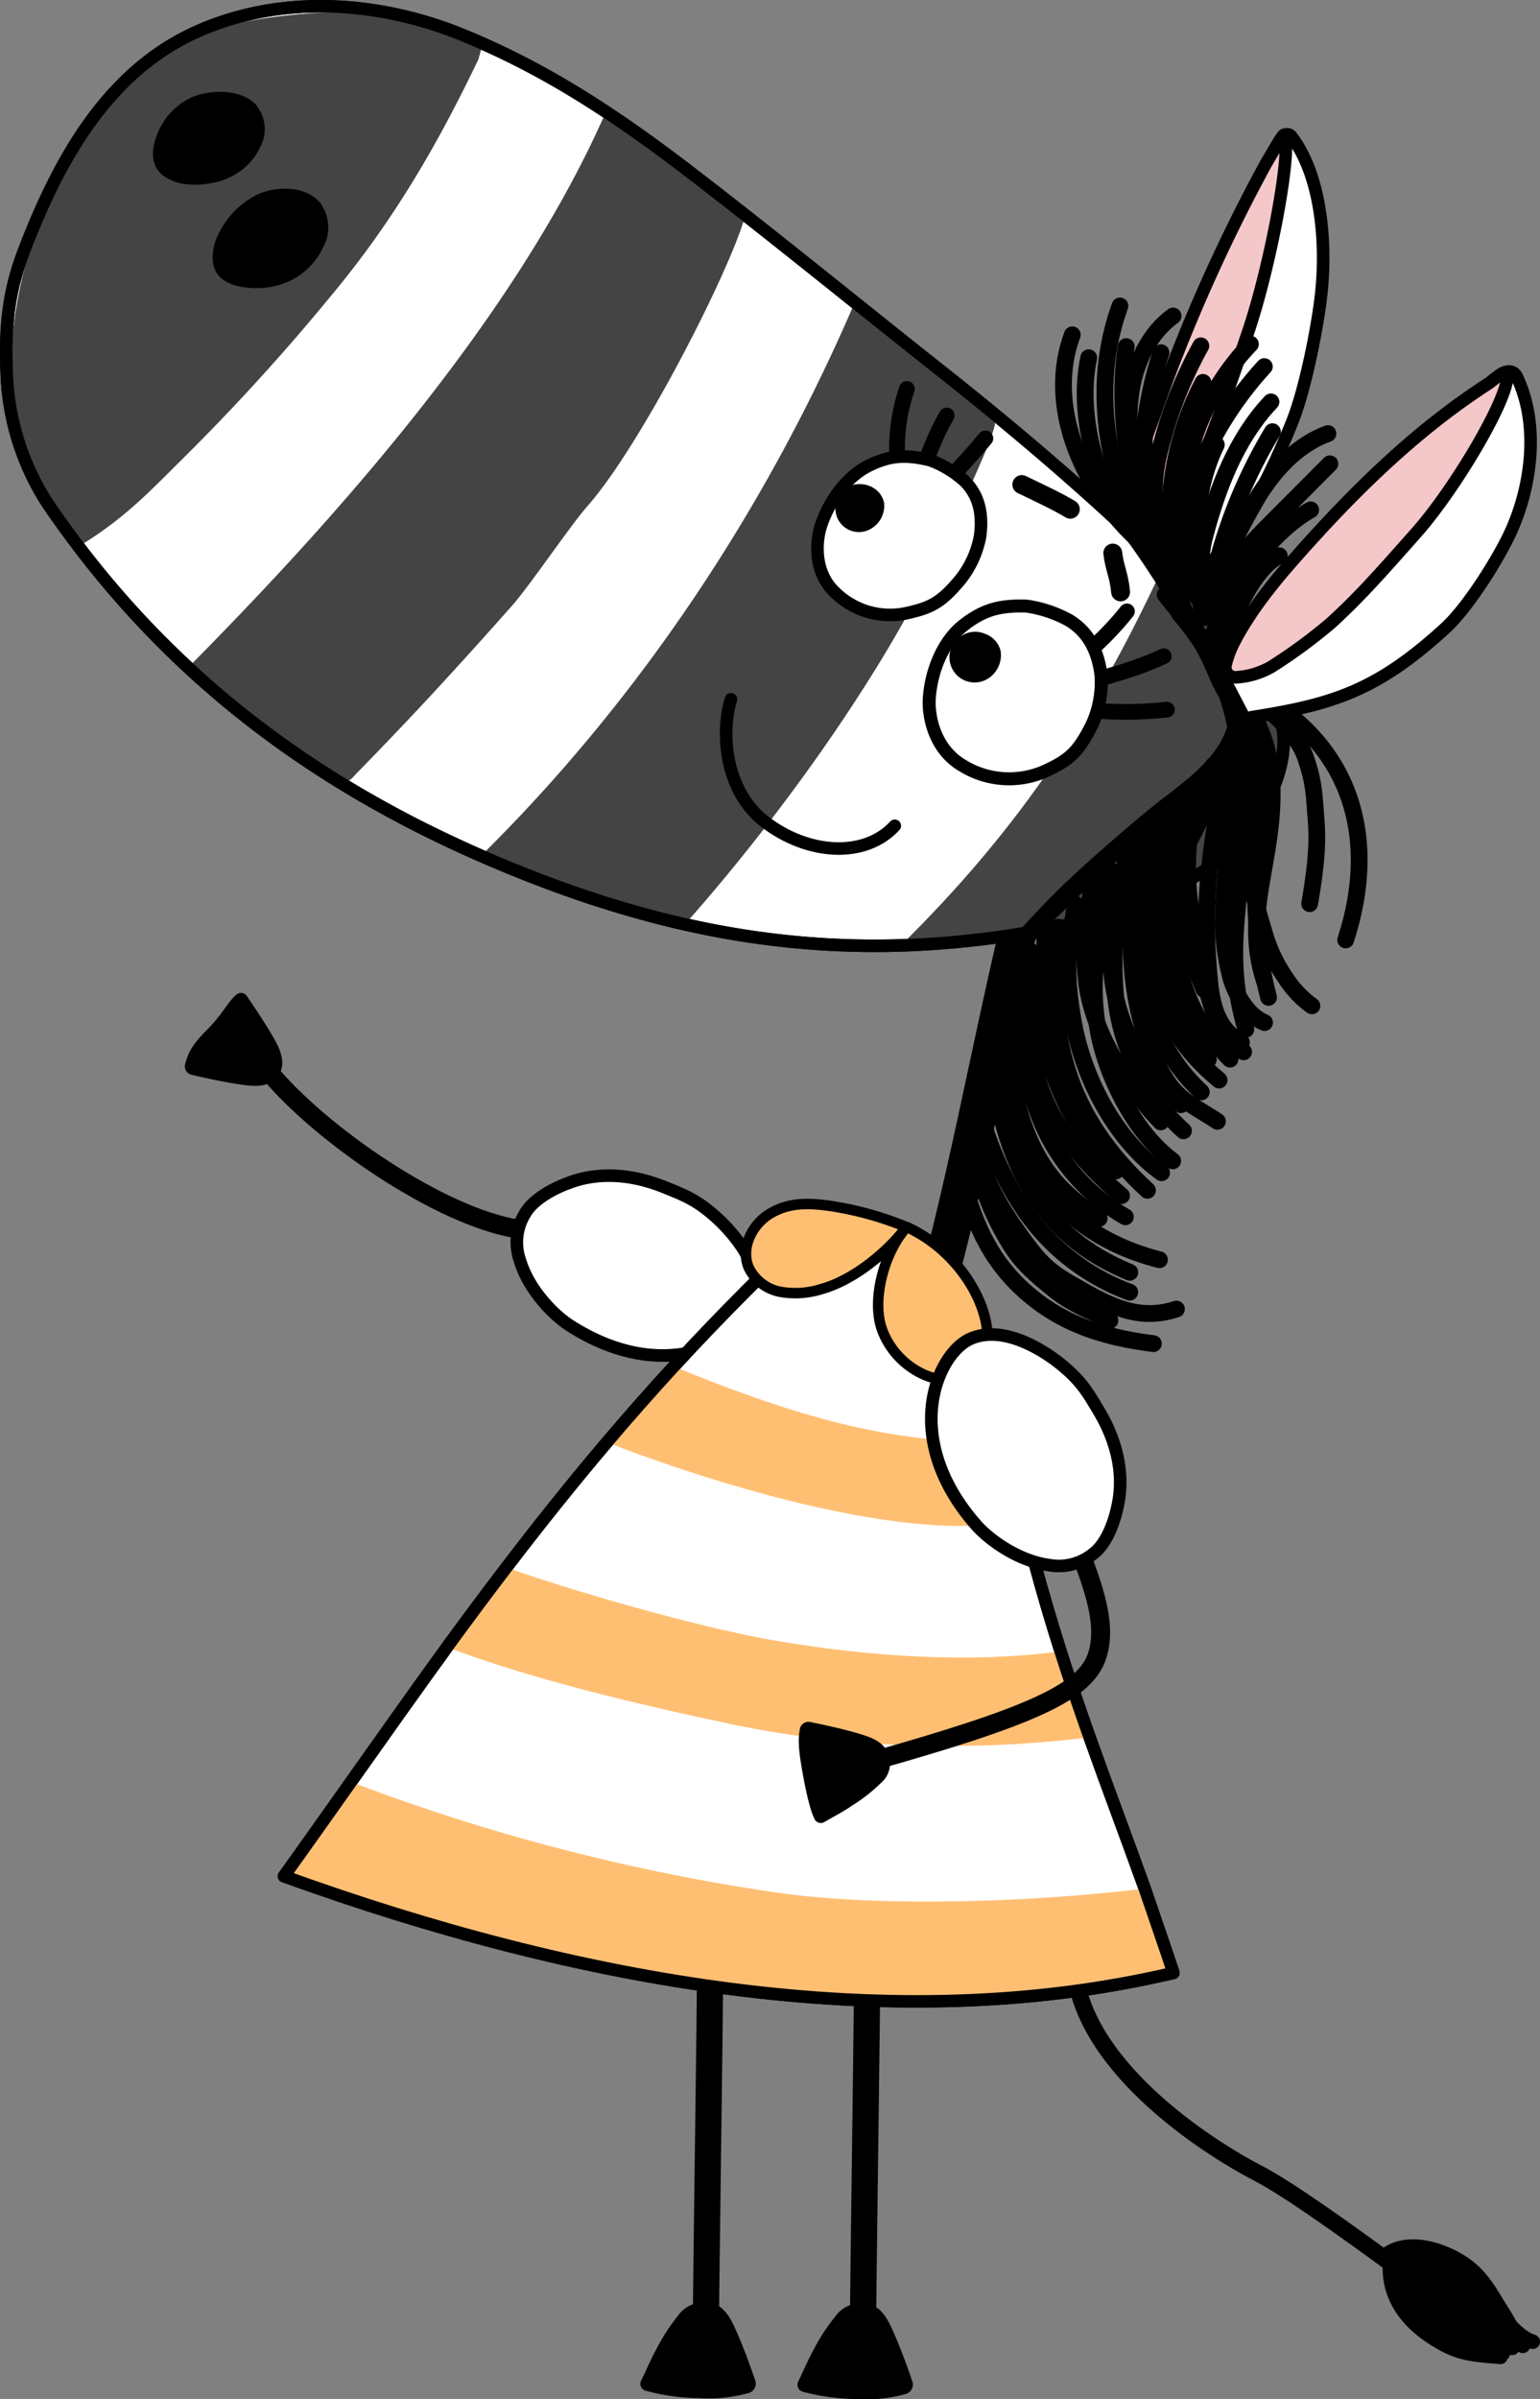 <?xml version="1.0" encoding="UTF-8"?> <svg xmlns="http://www.w3.org/2000/svg" id="Слой_1" data-name="Слой 1" viewBox="0 0 285.53 444.78"><rect x="0" y="0" width="285.53" height="444.78" fill="#808080" stroke="none"/><defs><style>.cls-1,.cls-10,.cls-16,.cls-17,.cls-18,.cls-2,.cls-4,.cls-5,.cls-6{fill:none;}.cls-1,.cls-10,.cls-11,.cls-12,.cls-13,.cls-14,.cls-16,.cls-17,.cls-18,.cls-19,.cls-2,.cls-3,.cls-4,.cls-5,.cls-6,.cls-7,.cls-8{stroke:#000;stroke-linecap:round;stroke-linejoin:round;}.cls-1{stroke-width:3.11px;}.cls-2{stroke-width:2.72px;}.cls-3{stroke-width:0.64px;}.cls-4{stroke-width:4.86px;}.cls-5{stroke-width:6.99px;}.cls-6{stroke-width:3.5px;}.cls-14,.cls-19,.cls-7,.cls-8{fill:#fff;}.cls-13,.cls-17,.cls-7{stroke-width:2.33px;}.cls-10,.cls-8{stroke-width:2.31px;}.cls-11,.cls-9{fill:#ffbf73;}.cls-11{stroke-width:1.94px;}.cls-12{stroke-width:0.6px;}.cls-13{fill:#f4c7c9;}.cls-14,.cls-16{stroke-width:2.32px;}.cls-15{fill:#444;}.cls-18{stroke-width:2.91px;}.cls-19{stroke-width:2.41px;}</style></defs><path class="cls-1" d="M310.47,388.43c.74,18.93,24.54,34.23,34.07,39.18,5.79,3,16.31,10.61,24.69,16.71" transform="translate(-111.35 -24.75)"></path><path class="cls-2" d="M367.8,443.21c3.69-3.35,9.71-1.92,14,.61s5.66,5.75,8.36,9.95c1.25,2,2.09,4,3.53,5.86" transform="translate(-111.35 -24.75)"></path><path class="cls-2" d="M369.23,442.64c5.41-.09,10.22.59,14.21,4.23s8.15,10.88,12.08,12" transform="translate(-111.35 -24.75)"></path><path class="cls-2" d="M369.08,443.83c3.28,8.73,11.72,14.47,18.88,14.66" transform="translate(-111.35 -24.75)"></path><path class="cls-2" d="M368.63,443.53C371.43,453,381,461,390,461" transform="translate(-111.35 -24.75)"></path><path class="cls-2" d="M369.07,445.35c0,5.43,3.22,9.71,7.78,12.67s6.67,3.17,12.7,3.65" transform="translate(-111.35 -24.75)"></path><path class="cls-2" d="M370.33,444.32a53.07,53.07,0,0,0,10.38,8.8c3.58,2.38,6.05,4.88,8.93,6.87" transform="translate(-111.35 -24.75)"></path><path class="cls-2" d="M370.62,443a33,33,0,0,1,18.56,12.42,4.16,4.16,0,0,1,1.07,2.73" transform="translate(-111.35 -24.75)"></path><path class="cls-2" d="M374.9,443.19c2.36.26,5.87,4.18,7.44,6,2.85,3.21,5.29,3.9,7.77,7.4" transform="translate(-111.35 -24.75)"></path><path class="cls-2" d="M372.33,444.86c3.93,3.58,3.37,4.81,8.32,6.52,2.87,1,8.6,6.58,11.09,8.62" transform="translate(-111.35 -24.75)"></path><path class="cls-2" d="M374.43,445.85a26.06,26.06,0,0,1,8.75,7.39" transform="translate(-111.35 -24.75)"></path><path class="cls-2" d="M373.22,449.64a31,31,0,0,1,9.91,7.81" transform="translate(-111.35 -24.75)"></path><path class="cls-3" d="M231.18,467.66a1,1,0,0,1-.68-1.41c.71-1.43,1.86-4.11,2.75-5.69a35.83,35.83,0,0,1,4.08-6.34,5.5,5.5,0,0,1,6.21-2.06c2.1.56,3.25,3.07,4,4.79,1.42,3.14,2.87,7.26,3.57,9.32a1.49,1.49,0,0,1-1.17,1.84,26.68,26.68,0,0,1-8.83.9A38.56,38.56,0,0,1,231.18,467.66Z" transform="translate(-111.35 -24.75)"></path><path class="cls-4" d="M272.2,374.73c.21,7.29-.86,74.16-.86,83.76" transform="translate(-111.35 -24.75)"></path><path class="cls-3" d="M260.31,467.84a1,1,0,0,1-.68-1.42c.7-1.43,1.85-4.1,2.74-5.69a35.92,35.92,0,0,1,4.09-6.33,5.49,5.49,0,0,1,6.21-2.07c2.09.56,3.24,3.07,4,4.79,1.42,3.14,2.87,7.26,3.57,9.32a1.51,1.51,0,0,1-1.17,1.85,26.48,26.48,0,0,1-8.83.89A39.14,39.14,0,0,1,260.31,467.84Z" transform="translate(-111.35 -24.75)"></path><path class="cls-5" d="M306.08,174c-8.42,29.83-13,58.46-19.8,84.69" transform="translate(-111.35 -24.75)"></path><path class="cls-4" d="M243.08,374.55c.2,7.3-.87,74.17-.87,83.77" transform="translate(-111.35 -24.75)"></path><path class="cls-6" d="M207.4,252.6c-14.44-2.26-36.77-17.66-46.32-29.31" transform="translate(-111.35 -24.75)"></path><path class="cls-7" d="M243.91,250.22c-3.36-2.95-5.4-3.8-9.55-5.46-5.49-2.19-11.51-2.85-17.08-.9-4.16,1.46-7.42,3.68-8.66,6a10.1,10.1,0,0,0-.83,8.67c1.52,5.11,6,9.94,9.4,12.07,18.11,11.47,32.49,2.25,34.24-4.29S247.05,253,243.91,250.22Z" transform="translate(-111.35 -24.75)"></path><path class="cls-8" d="M328.92,390.5c-52.14,12.31-110.53,1.75-164.93-17.92,4.25-5.92,8.36-11.75,12.43-17.49,6-8.48,11.86-16.77,17.83-25q5.42-7.44,11-14.76c5.93-7.77,12.08-15.49,18.65-23.23q5.94-7,12.4-14.05t13.81-14.41c7.58-7.58,12.18-12.1,21.24-11.08,9.33,1.05,23.07,19.11,23.07,19.11-.38,6,.77,12.94,2.47,20,1.16,4.86,2.59,9.78,4,14.56.73,2.56,1.45,5.07,2.09,7.51,1.63,6.1,3.29,11.73,5,17.11s3.54,10.74,5.39,15.94c3.22,9.07,6.61,18,10.2,28C325.27,379.79,327.07,384.94,328.92,390.5Z" transform="translate(-111.35 -24.75)"></path><path class="cls-9" d="M328.92,390.5c-52.14,12.31-110.53,1.75-164.93-17.92,4.25-5.92,8.36-11.75,12.43-17.49a372.83,372.83,0,0,0,78.75,20.49c18.43,2.71,46.7,1.94,68.35-.7C325.27,379.79,327.07,384.94,328.92,390.5Z" transform="translate(-111.35 -24.75)"></path><path class="cls-9" d="M313.32,346.84c-15.64,1.93-40.22,3.12-66.87-2.55-17.89-3.82-36.49-8.25-52.2-14.16q5.42-7.44,11-14.76c17.12,5.93,38.34,11.55,49.26,13.43,18.35,3.18,36.94,4.28,53.43,2.1C309.68,336.4,311.47,341.64,313.32,346.84Z" transform="translate(-111.35 -24.75)"></path><path class="cls-9" d="M300.84,306.28c-19.25,5.44-57.88-6.69-76.95-14.14q5.94-7,12.4-14.05c17.2,7,39.16,15.11,60.59,13.63C298,296.58,299.47,301.5,300.84,306.28Z" transform="translate(-111.35 -24.75)"></path><path class="cls-10" d="M328.92,390.5c-52.14,12.31-110.53,1.75-164.93-17.92,4.25-5.92,8.36-11.75,12.43-17.49,6-8.48,11.86-16.77,17.83-25q5.42-7.44,11-14.76c5.93-7.77,12.08-15.49,18.65-23.23q5.94-7,12.4-14.05t13.81-14.41c7.58-7.58,12.18-12.1,21.24-11.08,9.33,1.05,23.07,19.11,23.07,19.11-.38,6,.77,12.94,2.47,20,1.16,4.86,2.59,9.78,4,14.56.73,2.56,1.45,5.07,2.09,7.51,1.63,6.1,3.29,11.73,5,17.11s3.54,10.74,5.39,15.94c3.22,9.07,6.61,18,10.2,28C325.27,379.79,327.07,384.94,328.92,390.5Z" transform="translate(-111.35 -24.75)"></path><path class="cls-11" d="M279,252.06a60.33,60.33,0,0,0-14.17-3.81c-3.87-.52-7.32-.52-10.67,1.47s-5.53,6.35-4,10a8.22,8.22,0,0,0,5.89,4.52,16.08,16.08,0,0,0,7.63-.52c5.43-1.51,11.26-6,15.06-10.62-3.55,4.44-5.75,12.65-3.9,18s7.14,9.56,12.83,9.57a7.05,7.05,0,0,0,3.59-.82c2.52-1.48,3.42-5.91,3.08-8.81-.78-6.5-6.2-14.82-14.79-18.79Z" transform="translate(-111.35 -24.75)"></path><path class="cls-6" d="M311.67,312.62c2.26,6.12,5.24,13.72,2.89,19.66-2.49,6.29-12.35,10.74-41.31,18.92" transform="translate(-111.35 -24.75)"></path><path class="cls-7" d="M308.32,277.9c3.44,2.86,4.59,4.75,6.87,8.6,3,5.08,4.59,10.93,3.52,16.73-.79,4.33-2.49,7.9-4.58,9.49a10.13,10.13,0,0,1-8.43,2.15c-5.29-.72-10.76-4.43-13.38-7.43-14.13-16.12-7.24-31.75-1.05-34.49S305.11,275.22,308.32,277.9Z" transform="translate(-111.35 -24.75)"></path><path class="cls-12" d="M262.6,361.76a1,1,0,0,0,1.43.52c1.28-.77,3.67-2,5.06-3a30.52,30.52,0,0,0,5.42-4.24,4.43,4.43,0,0,0,.93-5.65c-.86-1.74-3.36-2.49-5.07-3-3.06-.91-7-1.73-8.91-2.12a1.31,1.31,0,0,0-1.52,1.13c-.27,1.47-.32,3.13.33,6.92C261,356.6,261.79,360.08,262.6,361.76Z" transform="translate(-111.35 -24.75)"></path><path class="cls-7" d="M318.26,131.72c5.26-18.35,18.27-57.78,30.64-81.27.46-.87,1.37-1.07,1.88-.41,5.35,6.93,6.61,19.14,5.56,29-.67,6.28-3,18-5.43,24-7.82,19.32-14.18,26.38-26.73,37.08" transform="translate(-111.35 -24.75)"></path><path class="cls-13" d="M320.23,132.76c-1.08.69-2.11-.19-2.08-1.78a34.82,34.82,0,0,1,.42-4.95,140.31,140.31,0,0,1,6.62-23.77A314.48,314.48,0,0,1,346.11,55c1.78-3,3.27-5.68,3.43-5.23,1.25,3.68-2.79,24.86-6.85,36.75-4.5,13.19-6.32,18.34-9.44,25.74-1.32,3.12-6.1,12.38-7.64,14.74A19.07,19.07,0,0,1,320.23,132.76Z" transform="translate(-111.35 -24.75)"></path><path class="cls-14" d="M347.38,155.11c-5.92-14.58-37-42.18-61.48-61.52-13-10.26-31-24.94-46.36-36.73-13.43-10.33-26.9-19.33-42.6-25.7s-33.81-7.44-49.24-.46c-16.64,7.53-25.55,24.07-31.77,40.21-3,7.7-3.87,14.69-3.22,25.14a47.48,47.48,0,0,0,7.5,22.08c21.86,32.13,50.36,52.59,82.9,66.38s62.64,18.94,97.29,13.37c11.82-1.89,23.49-5,33.65-11.34,11.29-7,17.75-20.93,14.42-29.24Z" transform="translate(-111.35 -24.75)"></path><path class="cls-15" d="M200.05,35.76c-7.42,15.46-15.49,29.62-27.29,43.79A399,399,0,0,1,144,111c-6.07,6.09-10.23,10.19-17.54,14.74-8.93-8.63-14.17-24.13-12.83-38.18s5.63-25.44,13.2-37.36c4.66-7.35,9.81-12.94,17.34-17.32,8-4.67,27.16-6.7,36.37-5.51S192,30,200.78,33.11Z" transform="translate(-111.35 -24.75)"></path><path class="cls-15" d="M223.59,45.71C206.34,85,171,123.46,146.58,148.15A148.7,148.7,0,0,0,172.77,169a3.62,3.62,0,0,0,2.5.8,3.91,3.91,0,0,0,1.89-1.37c10.36-10.59,18.08-18.95,29.11-31.37,3.19-3.59,10.91-15,14.08-18.58,10-11.37,26.78-44.35,29.28-54.15a119,119,0,0,0-24-17.48Z" transform="translate(-111.35 -24.75)"></path><path class="cls-15" d="M269.66,81.2c-16.16,37.58-39.5,72.83-68.55,101.63a120.44,120.44,0,0,0,37.62,12.82c15.33-17.27,36.08-45,47.36-69.71,1.64-3.59,10.73-22.21,9.7-23.31-2.72-2.89-20.77-16.79-25-20.38Z" transform="translate(-111.35 -24.75)"></path><path class="cls-15" d="M326.55,130.77c-12,25.69-25.69,47.26-48.79,69.85,6.86-.45,12.32-1.11,19.14-2,12-1.56,26.81-5,36.78-11.79s18.09-18.44,13.93-29.79c-3.32-9.08-12.29-19.37-20.79-27.33Z" transform="translate(-111.35 -24.75)"></path><path class="cls-16" d="M347.38,155.11c-5.92-14.58-37-42.18-61.48-61.52-13-10.26-31-24.94-46.36-36.73-13.43-10.33-26.9-19.33-42.6-25.7s-33.81-7.44-49.24-.46c-16.64,7.53-25.55,24.07-31.77,40.21-3,7.7-3.87,14.69-3.22,25.14a47.48,47.48,0,0,0,7.5,22.08c21.86,32.13,50.36,52.59,82.9,66.38s62.64,18.94,97.29,13.37c11.82-1.89,23.49-5,33.65-11.34,11.29-7,17.75-20.93,14.42-29.24Z" transform="translate(-111.35 -24.75)"></path><path d="M170.84,62.47c-3.14-3.73-9.19-3.11-12.28-1.39a15.91,15.91,0,0,0-7.18,8.13c-.87,2.52-1,5.36,1,7.15a8,8,0,0,0,3.76,1.57,15.94,15.94,0,0,0,6-.1,13.13,13.13,0,0,0,5.18-2.36,12.85,12.85,0,0,0,3.95-4.9,7.56,7.56,0,0,0,.28-6.77Z" transform="translate(-111.35 -24.75)"></path><path d="M159,44.37c-3.12-3.57-9.68-2.87-12.66-1.31a12.65,12.65,0,0,0-6.1,7.29c-.8,2.35-.87,5,1.09,6.73a8.59,8.59,0,0,0,4.37,1.8,16,16,0,0,0,5.12-.24,12.36,12.36,0,0,0,5-2.12A11.51,11.51,0,0,0,159.6,52a6.93,6.93,0,0,0,.14-6.36Z" transform="translate(-111.35 -24.75)"></path><path class="cls-17" d="M246.87,154.39c-2,6.59-.9,17.09,6.13,22.58,8.19,6.39,18.79,6.85,24.25.87" transform="translate(-111.35 -24.75)"></path><path class="cls-18" d="M311.44,146.74c2.8-1.75,6.88-6.1,8.86-8.65" transform="translate(-111.35 -24.75)"></path><path class="cls-18" d="M310.38,152.62c3.4-2.25,8.71-2.5,16.74-6.22" transform="translate(-111.35 -24.75)"></path><path class="cls-18" d="M310.34,156.09a73.87,73.87,0,0,0,17.36.22" transform="translate(-111.35 -24.75)"></path><path class="cls-18" d="M285.38,116.42c1.58-2.91,4.23-5,8.67-10.4" transform="translate(-111.35 -24.75)"></path><path class="cls-18" d="M281.72,112.71c2-3.52,2.33-6,5.16-10.94" transform="translate(-111.35 -24.75)"></path><path class="cls-18" d="M278.4,115a34.19,34.19,0,0,1,1.1-18.15" transform="translate(-111.35 -24.75)"></path><path class="cls-19" d="M290,140.66c3.78-2.95,6.81-3.69,11.67-3.55a23.21,23.21,0,0,1,7.95,2.67c2.81,1.74,5.16,4.62,5.86,10.06a18.85,18.85,0,0,1-1.67,9.27c-2.5,5-4.13,6.52-8.65,8.59a16.44,16.44,0,0,1-15.31-1c-5.27-3.06-6.42-9.19-6.2-12.49C284,149,286.27,143.57,290,140.66Z" transform="translate(-111.35 -24.75)"></path><path class="cls-7" d="M272.49,111.05c4.08-2,7-2,11.27-1a19.54,19.54,0,0,1,6.47,3.92c2.1,2.1,3.51,5.15,2.84,10.2a18.34,18.34,0,0,1-3.7,8.08c-3.44,4.1-5.25,5.13-9.78,6.14a14.53,14.53,0,0,1-13.43-3.83c-4-3.76-3.55-9.52-2.56-12.47C265.13,117.51,268.45,113,272.49,111.05Z" transform="translate(-111.35 -24.75)"></path><path d="M293.89,142.22a4.52,4.52,0,0,0-4.15.34,4.66,4.66,0,1,0,4.62,8.1,5.14,5.14,0,0,0,2.52-5.19A4.47,4.47,0,0,0,293.89,142.22Z" transform="translate(-111.35 -24.75)"></path><path d="M273.32,115.22a4.89,4.89,0,0,0-4.79-.19,4.62,4.62,0,0,0-2,5.57,4.36,4.36,0,0,0,6.31,2.17,4.93,4.93,0,0,0,2.43-4.8A4.24,4.24,0,0,0,273.32,115.22Z" transform="translate(-111.35 -24.75)"></path><path class="cls-6" d="M317.67,127.28c.31,2.74,1.14,4,1.45,7.2" transform="translate(-111.35 -24.75)"></path><path class="cls-6" d="M300.8,114.58c2.75,1.34,6.4,3,9,4.58" transform="translate(-111.35 -24.75)"></path><path class="cls-12" d="M155.33,209.41a1,1,0,0,1,1.52.13c.84,1.23,5.16,7.58,6,9.82s.86,3.94-1.09,5.53c-1.51,1.22-4.11.86-5.87.6-3.16-.45-7.06-1.34-9-1.79A1.3,1.3,0,0,1,146,222c.36-1.45,1-3.22,3.77-5.94C152.83,213,153.89,210.6,155.33,209.41Z" transform="translate(-111.35 -24.75)"></path><path d="M339.42,155.84c0,8-7.45,13-13.14,17.46-3.39,2.67-6.67,5.48-9.91,8.33-4.27,3.74-8.5,7.57-12.38,11.72-2.24,2.39-5.48,5.45-6.11,8.84-.4,2.2,3,3.14,3.37.93.71-3.86,5.4-7.58,8-10.19,4.26-4.22,8.75-8.21,13.32-12.09,8-6.77,20.32-13.23,20.3-25a1.75,1.75,0,0,0-3.49,0Z" transform="translate(-111.35 -24.75)"></path><path class="cls-1" d="M324.81,125.66c3.53,3.73,6,13.46,8.54,17.08,4.17,6,3.88,11.6,9.94,14.74" transform="translate(-111.35 -24.75)"></path><path class="cls-1" d="M327.39,135c4.66,5.87,9.15,11.69,12.72,18.3" transform="translate(-111.35 -24.75)"></path><path class="cls-1" d="M330.1,138.61a44.13,44.13,0,0,1,10.18,20" transform="translate(-111.35 -24.75)"></path><path class="cls-1" d="M340.46,152.42c5.11,2.54,11.17,7.7,12.91,12.67s1.61,7.12,2,11.7c.43,5.19-.32,10.34-1.2,15.49" transform="translate(-111.35 -24.75)"></path><path class="cls-1" d="M343.8,153c18.08,9.61,23.25,27,17.05,46" transform="translate(-111.35 -24.75)"></path><path class="cls-1" d="M337.06,149.57c7.15,8.45,7.93,18,7.35,28.73s-.59,20.95,2.14,31.35" transform="translate(-111.35 -24.75)"></path><path class="cls-1" d="M341.91,154.51c5.67,7.9,6,16.41,4.66,25.81s-3.85,16.86-.8,26.25" transform="translate(-111.35 -24.75)"></path><path class="cls-1" d="M338.58,151.52c4.83,11.29,4.68,20,3.31,31.82-1.41,12.21-2.94,20.84.45,32.23" transform="translate(-111.35 -24.75)"></path><path class="cls-1" d="M340.31,165.62c0,12.39-2,17.54-2.17,30.25a42,42,0,0,0,1.45,10.29c.9,3,3.1,6.89,6.22,8.16" transform="translate(-111.35 -24.75)"></path><path class="cls-1" d="M338.58,166.29c-2.68,16.05-4.41,24.05-3.05,39.39.45,5,1.28,9.73,6,12.31" transform="translate(-111.35 -24.75)"></path><path class="cls-1" d="M336.28,166.69c-.41,11.79-7.36,14-7.48,25.65s2.69,20.81,10.61,28.76" transform="translate(-111.35 -24.75)"></path><path class="cls-1" d="M325.08,177.81c-.58,8.89-3.09,17.3-2,26.3s4.28,16.86,11,23.07" transform="translate(-111.35 -24.75)"></path><path class="cls-1" d="M327,175.68c-1.15,9.24-3.06,18.61-1.73,27.9s5,15.48,12.11,21.4" transform="translate(-111.35 -24.75)"></path><path class="cls-1" d="M320.18,183.62c-1.66,8.84-2.79,16.55-2,25.77a38.92,38.92,0,0,0,12.6,25" transform="translate(-111.35 -24.75)"></path><path class="cls-1" d="M316.45,186.54c-.45,7.6.37,11.22,1.13,19.43a36.44,36.44,0,0,0,12.73,23.57" transform="translate(-111.35 -24.75)"></path><path class="cls-1" d="M313.72,188.73c-.52,7.6-1.89,9.49-.9,18.13s7.07,19,13.75,25.88" transform="translate(-111.35 -24.75)"></path><path class="cls-1" d="M317.31,186.19c-1.58,10.46-4.28,18-2.44,29.11,1.37,8.33,6.58,19.24,13.91,24.66" transform="translate(-111.35 -24.75)"></path><path class="cls-1" d="M310.77,192.41c-1.51,8.32-2,12.76-.41,21.75,1.78,10.05,7.45,21.55,16.36,28" transform="translate(-111.35 -24.75)"></path><path class="cls-1" d="M305.08,198.81c0,7-1.79,9.51-.41,17.34,1.54,8.75,6.15,19.27,13.55,25.68" transform="translate(-111.35 -24.75)"></path><path class="cls-1" d="M307.55,196.63c-2.3,20,1.48,34.91,16.55,48.79" transform="translate(-111.35 -24.75)"></path><path class="cls-1" d="M302.6,201.19c-.57,8.52-1.26,15.76,1.34,24.22s8.61,15.24,15.35,21" transform="translate(-111.35 -24.75)"></path><path class="cls-1" d="M299.31,205.61c.4,8.93,1.31,17,4.53,25.49A36.93,36.93,0,0,0,320,250.33" transform="translate(-111.35 -24.75)"></path><path class="cls-1" d="M298,215.23c.39,7.29,1.48,14.83,4.5,21.39s6.88,10.14,12.65,14" transform="translate(-111.35 -24.75)"></path><path class="cls-1" d="M294.68,219.54c1.36,8.75,2.95,17.45,7.46,25.16s10.56,12.55,18.69,15.92" transform="translate(-111.35 -24.75)"></path><path class="cls-1" d="M292.11,228.17c2.28,7.72,4.4,13.82,9.05,20.72a40.76,40.76,0,0,0,19.65,15.41" transform="translate(-111.35 -24.75)"></path><path class="cls-1" d="M291,232.74c1.08,8.46,3.2,15.4,7.51,22.47,2.38,3.91,5.09,6.06,8.31,8.67s6.69,3.88,10.32,5.67" transform="translate(-111.35 -24.75)"></path><path class="cls-1" d="M289.4,241.83c2.27,8.87,5.06,16.14,12,22.32s14.82,8.56,23.8,9.69" transform="translate(-111.35 -24.75)"></path><path class="cls-1" d="M295.46,212.53c.54,21.72,8.48,40,30.86,45.76" transform="translate(-111.35 -24.75)"></path><path class="cls-1" d="M291.56,233.33c1.47,9.59,5.48,16,11.06,23.26,2.74,3.54,5.24,5,8.22,6.69,6.31,3.65,11.69,6.44,18.63,4.15" transform="translate(-111.35 -24.75)"></path><path class="cls-1" d="M322.72,179.47c-2.21,14.37-3.17,29.69,3.23,42.64,3.22,6.5,5.8,7,11.12,10.52" transform="translate(-111.35 -24.75)"></path><path class="cls-1" d="M333.23,171c-2.53,13.18-2.18,18.79.76,32,1.38,6.21,2.23,12.75,7.94,16.75" transform="translate(-111.35 -24.75)"></path><path class="cls-1" d="M331.54,172.35c-2.08,6.53-4.39,9.57-3.3,16.45s3.73,13,6.33,19.38" transform="translate(-111.35 -24.75)"></path><path class="cls-1" d="M329.8,178.87c-2.06,7.31-3.13,14.58-2.2,22.13s3.68,13.9,7.78,20.18" transform="translate(-111.35 -24.75)"></path><path class="cls-1" d="M340.31,165.62c.1,11.07,2.26,21.63,5.49,32.15a28,28,0,0,0,3.95,8.34,19.12,19.12,0,0,0,4.84,5.11" transform="translate(-111.35 -24.75)"></path><path class="cls-1" d="M313.21,91.07c-2.47,11.81,2.41,25.15,7.6,32.2" transform="translate(-111.35 -24.75)"></path><path class="cls-1" d="M320.17,89c-1.83,10.42.34,28.78,5.54,35.82" transform="translate(-111.35 -24.75)"></path><path class="cls-1" d="M334.39,95.64c-6.36,12.07-7.26,25.68-5.15,34.18" transform="translate(-111.35 -24.75)"></path><path class="cls-1" d="M336.87,107.2C333,115.06,332,126.55,334.11,135" transform="translate(-111.35 -24.75)"></path><path class="cls-1" d="M310.16,86.82c-4.83,12.94,1.63,28,11.61,37.49" transform="translate(-111.35 -24.75)"></path><path class="cls-1" d="M319,81.47c-4.31,11.86-3.75,25.6,2.51,40.84,1.39,3.39,7.48,8.56,9.82,11.27" transform="translate(-111.35 -24.75)"></path><path class="cls-1" d="M328.85,83.33c-4.14,3-6.63,7.89-7.6,12.92s-.56,10.2.18,15.27,1.84,10.08,5,14" transform="translate(-111.35 -24.75)"></path><path class="cls-1" d="M326.61,90.14a69.82,69.82,0,0,0-2.72,11.52c-.69,4.65-.22,10.09-.1,14.79s2,8.56,4.85,12.28" transform="translate(-111.35 -24.75)"></path><path class="cls-1" d="M334,88.86a79.17,79.17,0,0,0-7.73,19.9,33.18,33.18,0,0,0,1.89,21.1" transform="translate(-111.35 -24.75)"></path><path class="cls-1" d="M343.19,88.55a46,46,0,0,0-11.12,43.94" transform="translate(-111.35 -24.75)"></path><path class="cls-1" d="M345.77,92.71A66.3,66.3,0,0,0,331,118.94c-1.31,4.53-2.73,11,.26,14.64" transform="translate(-111.35 -24.75)"></path><path class="cls-1" d="M347,99.25c-6.53,6.93-10,16.18-12.39,25.39-.8,3.12-1.37,11.69,0,14.6" transform="translate(-111.35 -24.75)"></path><path class="cls-1" d="M347.27,104.78a93.35,93.35,0,0,0-12.21,33.54" transform="translate(-111.35 -24.75)"></path><path class="cls-1" d="M357.56,105.13c-5.46,2-9.54,6.36-12.68,11.24a127.89,127.89,0,0,0-9.58,19.82" transform="translate(-111.35 -24.75)"></path><path class="cls-1" d="M357.93,110.73,347.39,121.3c-4.84,4.85-9.91,10.12-11.21,16.86" transform="translate(-111.35 -24.75)"></path><path class="cls-1" d="M354.36,119.27c-7.12,3.91-16.29,15.64-18.08,23.47" transform="translate(-111.35 -24.75)"></path><path class="cls-1" d="M348.54,127.78c-5.13,2.43-9.46,13.15-10.54,17.88" transform="translate(-111.35 -24.75)"></path><path class="cls-1" d="M321.77,124.31c8.21,11.28,11,18.93,18.28,25.4" transform="translate(-111.35 -24.75)"></path><path class="cls-7" d="M338.58,148.62c8.82-12,31.36-39.21,51.6-54.69a1.57,1.57,0,0,1,2.35.56c4.46,9.19,2.62,20.94-1.19,29.11-2.37,5.08-7.87,13.8-12,17.59-12.76,11.7-21,14.18-36,16.53" transform="translate(-111.35 -24.75)"></path><path class="cls-13" d="M340.46,150.32a1.87,1.87,0,0,1-1.87-2.32,18.77,18.77,0,0,1,1.29-3.65c2.08-4.19,5.45-9.24,11.44-16,10.68-12.13,22.27-23.63,36-32.5.71-.46,3.16-2.74,3.42-1.93,1.06,3.42-9.3,21.13-16.74,29.52-7.95,9-11,12.34-15.95,16.87a98.2,98.2,0,0,1-11,8.07A14.89,14.89,0,0,1,340.46,150.32Z" transform="translate(-111.35 -24.75)"></path></svg> 
